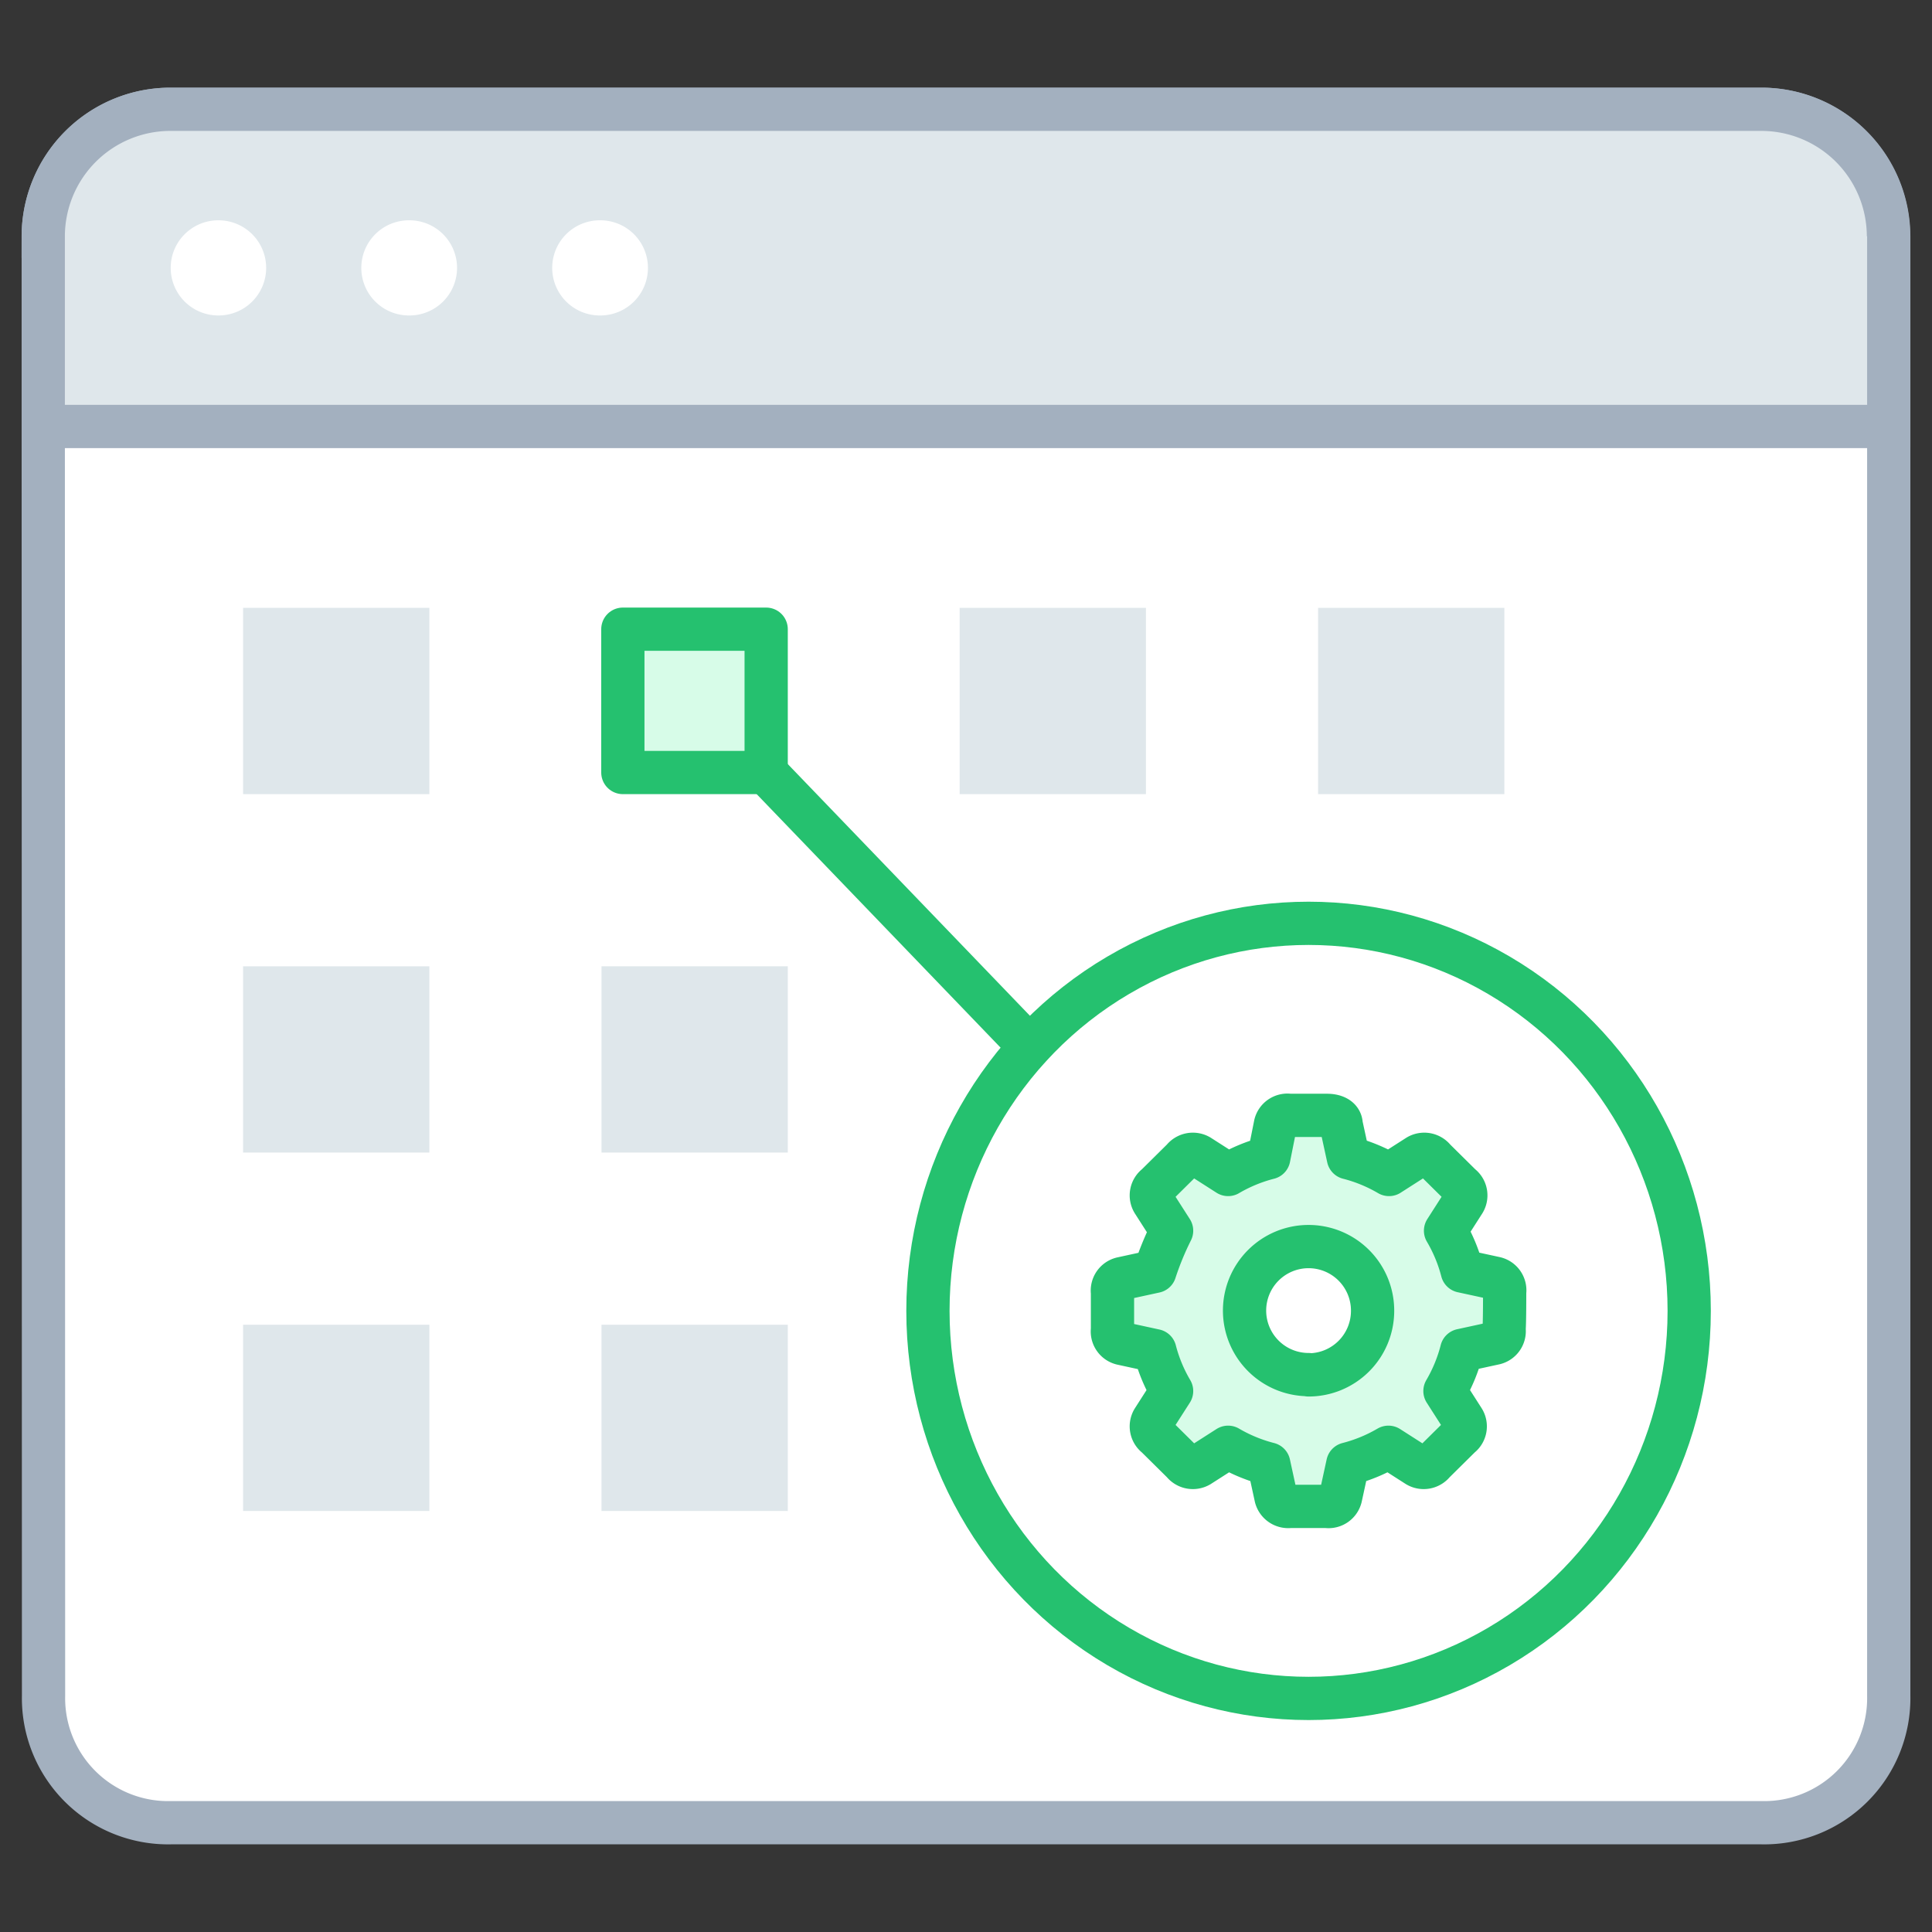 <svg xmlns="http://www.w3.org/2000/svg" width="67" height="67" viewBox="0 0 67 67"><rect x="0" y="0" width="67" height="67" fill="#333333" stroke="none"/><g fill="none" fill-rule="evenodd"><path fill="#FFF" fill-opacity=".01" fill-rule="nonzero" d="M0 0h67v67H0z"/><path fill="#FFF" fill-rule="nonzero" stroke="#A3B0BF" stroke-linecap="round" stroke-linejoin="round" stroke-width="1.5" d="M1.5 14.79v-6.6a4.41 4.41 0 0 1 4.41-4.4h55.18a4.41 4.41 0 0 1 4.41 4.4v50.62a4.32 4.32 0 0 1-4.41 4.4H5.92a4.32 4.32 0 0 1-4.41-4.4L1.5 14.79z"/><path fill="#DFE7EB" d="M65.5 8.19v6.6h-64v-6.6a4.41 4.41 0 0 1 4.41-4.4h55.17a4.41 4.41 0 0 1 4.41 4.4"/><path stroke="#A3B0BF" stroke-width="1.5" d="M65.5 8.19v6.6h-64v-6.6a4.41 4.41 0 0 1 4.41-4.4h55.17a4.41 4.41 0 0 1 4.41 4.4"/><path fill="#FFF" fill-rule="nonzero" d="M9.23 9.29a1.65 1.65 0 0 1-1.65 1.65 1.65 1.65 0 0 1-1.66-1.65c0-.911.739-1.65 1.65-1.65a1.65 1.65 0 0 1 1.66 1.65zm6.62 0a1.65 1.65 0 0 1-1.66 1.65 1.65 1.65 0 0 1-1.66-1.65 1.65 1.65 0 0 1 1.66-1.65 1.65 1.65 0 0 1 1.66 1.65zm6.62 0a1.65 1.65 0 0 1-1.66 1.65 1.65 1.65 0 0 1-1.66-1.65 1.65 1.65 0 0 1 1.66-1.65 1.65 1.65 0 0 1 1.66 1.65z"/><g transform="translate(8 21)"><path fill="#DFE7EB" fill-rule="nonzero" d="M.43.08h6.46v6.46H.43zm0 12.43h6.46v6.46H.43z"/><path fill="#D7FCE8" fill-rule="nonzero" stroke="#25C16F" stroke-linecap="round" stroke-linejoin="round" stroke-width="1.5" d="M13.6.82h4.97v4.97H13.6z"/><path fill="#DFE7EB" fill-rule="nonzero" d="M12.86 12.51h6.46v6.46h-6.46zM25.28.08h6.46v6.46h-6.46zM.43 24.94h6.46v6.46H.43zm12.43 0h6.46v6.46h-6.46zM37.71.08h6.46v6.46h-6.46z"/><ellipse cx="37.38" cy="24.46" stroke="#25C16F" stroke-linecap="round" stroke-linejoin="round" stroke-width="1.5" rx="13.2" ry="13.44"/><path stroke="#25C16F" stroke-linecap="round" stroke-linejoin="round" stroke-width="1.5" d="M18.57 5.8l9.14 9.5"/><path fill="#D7FCE8" fill-rule="nonzero" stroke="#25C16F" stroke-linecap="round" stroke-linejoin="round" stroke-width="1.5" d="M44.18 23.81a.43.43 0 0 0-.32-.48l-1.15-.25a5.45 5.45 0 0 0-.58-1.4l.64-1a.43.43 0 0 0-.11-.57l-.92-.91a.44.44 0 0 0-.57-.11l-1 .64a5.47 5.47 0 0 0-1.41-.58L38.51 18c0-.23-.24-.32-.49-.32h-1.3a.43.43 0 0 0-.49.32L36 19.15a5.48 5.48 0 0 0-1.41.58l-1-.64a.44.44 0 0 0-.57.11l-.92.91a.43.43 0 0 0-.11.57l.64 1a10.26 10.26 0 0 0-.58 1.41l-1.15.25a.43.43 0 0 0-.32.48v1.29a.43.43 0 0 0 .32.48l1.15.25c.127.491.322.963.58 1.4l-.64 1a.43.43 0 0 0 .11.57l.92.91a.44.44 0 0 0 .57.11l1-.64c.44.258.915.453 1.41.58l.25 1.15a.44.44 0 0 0 .49.32H38a.43.43 0 0 0 .49-.32l.25-1.15a5.47 5.47 0 0 0 1.41-.58l1 .64a.44.44 0 0 0 .57-.11l.92-.91a.43.43 0 0 0 .11-.57l-.64-1a5.45 5.45 0 0 0 .58-1.41l1.15-.25a.43.43 0 0 0 .32-.48c.02-.24.02-1.1.02-1.29zm-6.8 2.86a2.22 2.22 0 1 1 2.22-2.22 2.22 2.22 0 0 1-2.22 2.23v-.01z"/></g></g></svg>